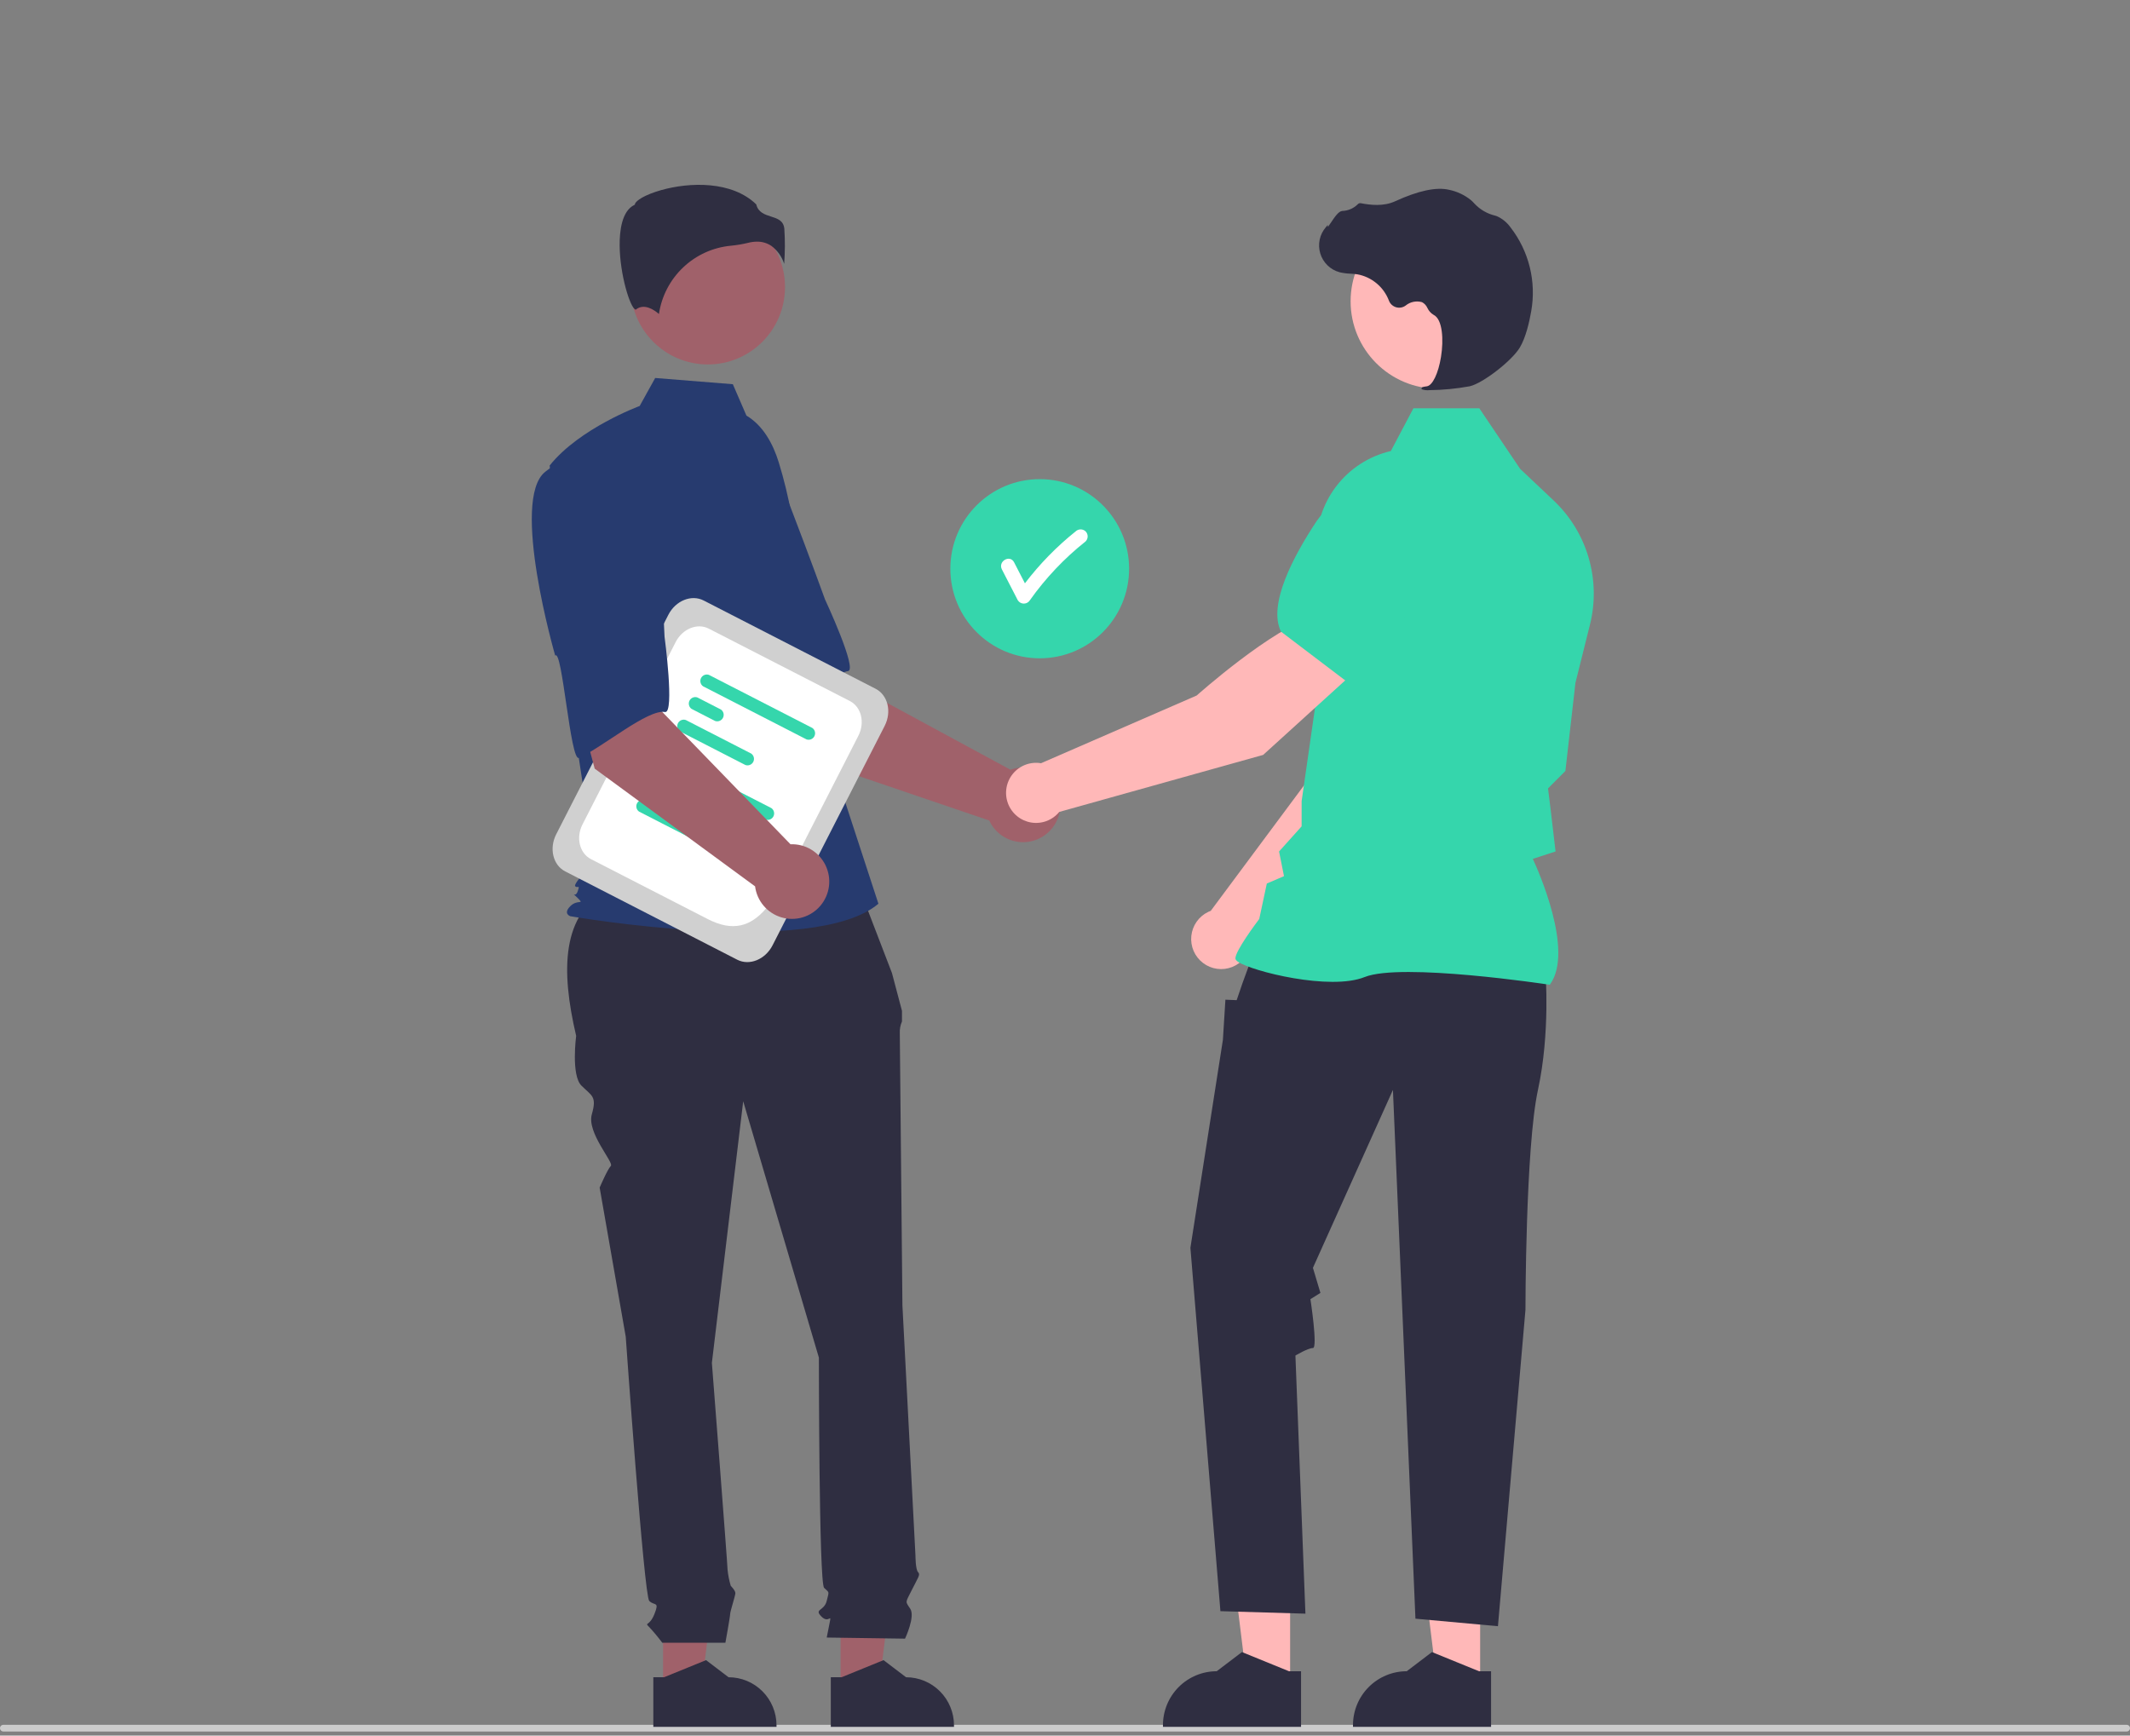 <svg width="200" height="163" viewBox="0 0 200 163" fill="none" xmlns="http://www.w3.org/2000/svg">
<rect x="0" y="0" width="200" height="163" fill="#808080" stroke="none"/>
<g clip-path="url(#clip0_19_1061)">
<path d="M200 162.302C200 162.344 199.992 162.385 199.976 162.423C199.961 162.461 199.938 162.496 199.908 162.525C199.879 162.554 199.845 162.577 199.806 162.593C199.768 162.609 199.728 162.617 199.686 162.617H0.314C0.231 162.617 0.151 162.584 0.092 162.525C0.033 162.466 0 162.386 0 162.302C0 162.219 0.033 162.139 0.092 162.08C0.151 162.021 0.231 161.988 0.314 161.988H199.686C199.728 161.988 199.768 161.996 199.806 162.011C199.845 162.027 199.879 162.05 199.908 162.08C199.938 162.109 199.961 162.144 199.976 162.182C199.992 162.22 200 162.261 200 162.302Z" fill="#CCCCCC"/>
<path d="M97.627 61.826C102.262 61.826 106.019 58.059 106.019 53.413C106.019 48.767 102.262 45 97.627 45C92.993 45 89.235 48.767 89.235 53.413C89.235 58.059 92.993 61.826 97.627 61.826Z" fill="#35D6AC"/>
<path d="M101.936 49.907C101.809 49.786 101.642 49.719 101.467 49.719C101.293 49.719 101.125 49.786 100.999 49.907C99.218 51.331 97.619 52.968 96.237 54.783C95.897 54.125 95.558 53.467 95.219 52.809C94.827 52.049 93.683 52.72 94.075 53.479C94.571 54.442 95.067 55.404 95.563 56.367C95.623 56.465 95.707 56.547 95.807 56.603C95.908 56.659 96.02 56.689 96.135 56.689C96.25 56.689 96.363 56.659 96.463 56.603C96.564 56.547 96.648 56.465 96.707 56.367C98.18 54.288 99.941 52.429 101.936 50.846C102.059 50.721 102.128 50.552 102.128 50.377C102.128 50.201 102.059 50.032 101.936 49.907Z" fill="white"/>
<path d="M75.216 71.043L67.663 59.152L76.409 54.456L78.704 63.528L94.879 72.29C95.517 72.06 96.209 72.021 96.87 72.178C97.53 72.335 98.13 72.681 98.598 73.174C99.066 73.667 99.38 74.286 99.503 74.955C99.626 75.624 99.551 76.315 99.29 76.942C99.028 77.57 98.589 78.108 98.028 78.49C97.466 78.872 96.806 79.082 96.127 79.095C95.449 79.107 94.781 78.921 94.206 78.56C93.631 78.199 93.173 77.678 92.889 77.06L75.216 71.043Z" fill="#A0616A"/>
<path d="M62.144 44.889C59.771 48.382 68.205 61.08 68.205 61.08C68.616 60.192 72.543 70.162 73.201 69.573C75.071 67.899 77.997 63.236 79.624 63.028C80.554 62.91 77.466 56.295 77.466 56.295C77.466 56.295 76.055 52.389 74.14 47.4C73.625 45.979 72.759 44.712 71.624 43.717C70.489 42.722 69.121 42.031 67.648 41.709C67.648 41.709 64.517 41.396 62.144 44.889Z" fill="#273B6F"/>
<path d="M62.26 158.696L65.847 158.696L67.553 144.825L62.259 144.826L62.26 158.696Z" fill="#A0616A"/>
<path d="M61.345 157.522L62.355 157.522L66.297 155.915L68.409 157.522H68.41C69.604 157.522 70.749 157.997 71.593 158.844C72.437 159.69 72.912 160.838 72.912 162.035V162.182L61.345 162.182L61.345 157.522Z" fill="#2F2E41"/>
<path d="M78.925 158.696L82.512 158.696L84.219 144.825L78.925 144.826L78.925 158.696Z" fill="#A0616A"/>
<path d="M78.01 157.522L79.02 157.522L82.962 155.915L85.075 157.522H85.075C86.269 157.522 87.414 157.997 88.258 158.844C89.102 159.69 89.577 160.838 89.577 162.035V162.182L78.01 162.182L78.01 157.522Z" fill="#2F2E41"/>
<path d="M80.478 82.865L57.146 83.449C52.715 85.862 52.647 91.085 54.099 97.285C54.099 97.285 53.609 100.97 54.589 101.953C55.57 102.936 56.06 102.936 55.57 104.656C55.079 106.375 57.669 109.184 57.355 109.5C57.04 109.815 56.305 111.535 56.305 111.535L58.755 125.539C58.755 125.539 60.471 149.862 60.961 150.353C61.451 150.845 61.941 150.353 61.451 151.582C60.961 152.81 60.471 152.319 60.961 152.81C61.395 153.279 61.804 153.772 62.187 154.284H68.112C68.112 154.284 68.559 151.827 68.559 151.582C68.559 151.336 69.049 149.862 69.049 149.616C69.049 149.371 68.615 148.936 68.615 148.936C68.466 148.437 68.365 147.924 68.314 147.405C68.314 146.914 66.843 127.996 66.843 127.996L69.784 103.427L76.891 127.504C76.891 127.504 76.891 148.633 77.381 149.125C77.871 149.616 77.871 149.371 77.626 150.353C77.381 151.336 76.401 151.09 77.136 151.827C77.871 152.564 78.117 151.336 77.871 152.564L77.626 153.793L84.979 153.898C84.979 153.898 85.959 151.827 85.469 151.09C84.979 150.353 85.008 150.554 85.606 149.348C86.204 148.142 86.449 147.896 86.204 147.651C85.959 147.405 85.959 146.098 85.959 146.098L84.734 122.591C84.734 122.591 84.488 97.776 84.488 97.039C84.47 96.66 84.54 96.282 84.692 95.934V94.933L83.753 91.388L80.478 82.865Z" fill="#2F2E41"/>
<path d="M66.462 34.228C70.466 34.228 73.711 30.974 73.711 26.96C73.711 22.947 70.466 19.693 66.462 19.693C62.458 19.693 59.212 22.947 59.212 26.96C59.212 30.974 62.458 34.228 66.462 34.228Z" fill="#A0616A"/>
<path d="M70.087 39.031C71.648 39.962 72.583 41.672 73.119 43.413C74.112 46.635 74.71 49.966 74.899 53.333L75.465 63.413L82.481 84.876C76.401 90.033 53.546 86.048 53.546 86.048C53.546 86.048 52.845 85.814 53.546 85.11C54.248 84.407 54.931 85.03 54.229 84.327C53.528 83.623 54.011 84.407 54.245 83.704C54.479 83 54.245 83.469 54.011 83.235C53.777 83 55.822 80.89 55.822 80.89L53.951 68.57L51.612 43.72C54.419 40.203 60.062 38.13 60.062 38.13L61.52 35.499L68.812 36.084L70.087 39.031Z" fill="#273B6F"/>
<path d="M72.438 23.099C73.001 23.52 73.419 24.108 73.632 24.78C73.713 23.682 73.718 22.58 73.647 21.482C73.562 20.71 73.019 20.537 72.392 20.335C71.825 20.154 71.184 19.948 71.012 19.199C68.733 16.977 64.766 17.089 62.051 17.864C60.557 18.291 59.698 18.839 59.621 19.16L59.605 19.226L59.544 19.256C58.393 19.834 58.169 21.656 58.183 23.084C58.211 25.773 59.138 28.827 59.659 29.075C59.687 29.088 59.694 29.083 59.706 29.073C60.492 28.444 61.45 29.121 61.871 29.489C62.12 27.818 62.92 26.278 64.144 25.116C65.367 23.954 66.944 23.236 68.623 23.078C69.171 23.025 69.714 22.934 70.25 22.805C70.521 22.734 70.8 22.697 71.081 22.695C71.564 22.688 72.037 22.829 72.438 23.099Z" fill="#2F2E41"/>
<path d="M117.442 88.656L131.387 74.459L135.061 63.105L129.149 60.707C126.22 63.669 123.205 72.736 123.205 72.736L113.687 85.542C113.611 85.571 113.535 85.601 113.46 85.636C113.022 85.844 112.644 86.161 112.364 86.557C112.084 86.954 111.911 87.416 111.861 87.899C111.811 88.382 111.886 88.87 112.079 89.316C112.272 89.761 112.577 90.149 112.963 90.442C113.35 90.736 113.805 90.924 114.285 90.989C114.766 91.054 115.254 90.994 115.705 90.814C116.155 90.634 116.551 90.341 116.856 89.963C117.16 89.585 117.362 89.135 117.442 88.656Z" fill="#FFB8B8"/>
<path d="M127.536 62.006L135.013 64.175L135.041 64.169C137.789 63.634 139.963 59.055 141.303 55.308C141.744 54.072 141.7 52.715 141.18 51.51C140.661 50.305 139.705 49.343 138.505 48.818C137.617 48.437 136.64 48.312 135.686 48.458C134.731 48.604 133.836 49.015 133.102 49.644L129.374 52.862L127.536 62.006Z" fill="#35D6AC"/>
<path d="M121.139 158.274L117.117 158.274L115.205 142.725L121.139 142.726L121.139 158.274Z" fill="#FFB8B8"/>
<path d="M122.164 156.958L121.032 156.958L116.614 155.157L114.245 156.958H114.245C112.906 156.958 111.623 157.491 110.676 158.44C109.73 159.389 109.198 160.675 109.198 162.017V162.181L122.164 162.182L122.164 156.958Z" fill="#2F2E41"/>
<path d="M138.981 158.274L134.96 158.274L133.047 142.725L138.982 142.726L138.981 158.274Z" fill="#FFB8B8"/>
<path d="M140.007 156.958L138.875 156.958L134.456 155.157L132.088 156.958H132.088C130.749 156.958 129.466 157.491 128.519 158.44C127.573 159.389 127.041 160.675 127.041 162.017V162.181L140.007 162.182L140.007 156.958Z" fill="#2F2E41"/>
<path d="M145.113 91.3C145.113 91.3 145.582 96.948 144.409 102.362C143.235 107.775 143.235 123.02 143.235 123.02L140.652 152.728L132.905 152.022L130.792 102.362L123.279 119.072L123.983 121.426L123.045 122.014C123.045 122.014 123.749 126.603 123.279 126.603C122.81 126.603 121.636 127.309 121.636 127.309L122.575 151.551L114.593 151.316L111.775 117.189L114.827 97.654L115.062 93.889L116.119 93.932L116.657 92.359L117.645 89.652L145.113 91.3Z" fill="#2F2E41"/>
<path d="M145.518 92.486L145.56 92.427C147.795 89.291 144.434 81.754 143.927 80.662L146.062 79.967L145.581 75.87L145.354 74.044L146.985 72.408L146.99 72.367L147.929 64.129L149.294 58.658C149.809 56.59 149.765 54.422 149.167 52.376C148.57 50.33 147.44 48.481 145.894 47.017L142.737 44.034L138.902 38.344H132.716L130.595 42.361C128.539 42.837 126.715 44.021 125.44 45.708C124.166 47.394 123.522 49.475 123.62 51.588L124.101 62.121L122.219 75.235L122.218 77.609L120.1 79.968L120.563 82.286L118.951 82.978L118.239 86.307C117.945 86.697 116.001 89.295 116.001 90.005C116.001 90.112 116.08 90.215 116.248 90.329C117.573 91.229 124.895 93.062 128.135 91.762C131.587 90.378 145.309 92.454 145.447 92.475L145.518 92.486Z" fill="#35D6AC"/>
<path d="M135.01 36.508C139.534 36.508 143.202 32.831 143.202 28.296C143.202 23.76 139.534 20.083 135.01 20.083C130.486 20.083 126.818 23.76 126.818 28.296C126.818 32.831 130.486 36.508 135.01 36.508Z" fill="#FFB8B8"/>
<path d="M134.225 36.641C135.494 36.628 136.759 36.506 138.007 36.277C139.243 35.992 141.969 33.879 142.712 32.63C143.264 31.703 143.595 30.268 143.776 29.228C144.02 27.852 143.973 26.439 143.638 25.082C143.303 23.725 142.687 22.453 141.83 21.35C141.5 20.887 141.052 20.523 140.532 20.296C140.486 20.279 140.439 20.264 140.391 20.252C139.638 20.074 138.955 19.674 138.43 19.104C138.328 18.989 138.218 18.881 138.1 18.782C137.511 18.309 136.819 17.982 136.08 17.829C134.886 17.542 133.178 17.902 131.004 18.901C129.912 19.402 128.7 19.262 127.766 19.084C127.713 19.076 127.659 19.081 127.61 19.099C127.56 19.118 127.516 19.149 127.482 19.19C127.096 19.572 126.58 19.794 126.038 19.811C125.706 19.834 125.37 20.304 124.964 20.916C124.872 21.055 124.765 21.217 124.687 21.316L124.671 21.13L124.489 21.343C124.202 21.677 124.004 22.078 123.913 22.509C123.823 22.941 123.843 23.388 123.971 23.809C124.099 24.231 124.332 24.613 124.647 24.92C124.962 25.227 125.35 25.45 125.774 25.566C126.11 25.646 126.454 25.692 126.8 25.703C127.009 25.716 127.226 25.73 127.434 25.761C128.103 25.88 128.729 26.171 129.252 26.606C129.775 27.04 130.177 27.603 130.418 28.24C130.475 28.387 130.565 28.519 130.681 28.626C130.797 28.732 130.935 28.811 131.086 28.855C131.237 28.9 131.397 28.909 131.552 28.882C131.707 28.855 131.854 28.792 131.981 28.7C132.192 28.525 132.443 28.405 132.711 28.349C132.979 28.293 133.256 28.303 133.52 28.377C133.749 28.497 133.929 28.693 134.032 28.93C134.156 29.195 134.356 29.417 134.606 29.567C135.459 29.981 135.566 31.907 135.305 33.521C135.054 35.077 134.507 36.212 133.975 36.281C133.565 36.335 133.519 36.365 133.491 36.439L133.466 36.504L133.514 36.564C133.743 36.641 133.986 36.667 134.225 36.641Z" fill="#2F2E41"/>
<path d="M127.429 62.885L123.491 57.855C119.48 58.962 112.364 65.321 112.364 65.321L97.748 71.68C97.26 71.598 96.76 71.646 96.296 71.819C95.833 71.993 95.423 72.286 95.109 72.668C94.794 73.051 94.586 73.51 94.504 73.999C94.423 74.488 94.471 74.99 94.645 75.455C94.819 75.919 95.111 76.329 95.493 76.644C95.876 76.959 96.334 77.167 96.822 77.248C97.31 77.329 97.81 77.28 98.273 77.106C98.736 76.931 99.145 76.637 99.459 76.254L118.605 70.899L127.429 62.885Z" fill="#FFB8B8"/>
<path d="M126.485 64.034L132.698 57.091L133.043 52.171C133.107 51.205 132.901 50.24 132.446 49.386C131.992 48.531 131.309 47.821 130.473 47.336C129.336 46.685 127.995 46.491 126.721 46.794C125.447 47.097 124.336 47.873 123.611 48.966C121.415 52.283 119.054 56.768 120.269 59.296L120.281 59.322L126.485 64.034Z" fill="#35D6AC"/>
<path d="M69.221 90.132L53.073 81.841C51.924 81.251 51.544 79.687 52.225 78.354L62.754 57.745C63.434 56.412 64.923 55.807 66.072 56.397L82.219 64.688C83.368 65.278 83.748 66.842 83.067 68.175L72.539 88.784C71.858 90.117 70.369 90.722 69.221 90.132Z" fill="#D0D0D0"/>
<path d="M66.462 86.32L55.491 80.688C54.415 80.135 54.059 78.67 54.697 77.422L63.444 60.3C64.081 59.052 65.475 58.486 66.551 59.038L79.802 65.841C80.878 66.394 81.234 67.858 80.596 69.107L75.844 78.408C73.004 83.969 71.254 88.781 66.462 86.32Z" fill="white"/>
<path d="M71.886 76.97L62.169 71.981C62.05 71.896 61.965 71.771 61.931 71.629C61.896 71.487 61.914 71.337 61.98 71.207C62.047 71.077 62.158 70.975 62.293 70.92C62.428 70.865 62.579 70.861 62.717 70.908L72.434 75.897C72.553 75.982 72.638 76.107 72.672 76.249C72.707 76.391 72.689 76.541 72.623 76.671C72.556 76.801 72.445 76.903 72.31 76.958C72.175 77.013 72.024 77.017 71.886 76.97Z" fill="#35D6AC"/>
<path d="M63.303 75.24L61.086 74.101C60.967 74.016 60.882 73.891 60.848 73.749C60.813 73.607 60.831 73.457 60.897 73.327C60.964 73.197 61.075 73.095 61.21 73.04C61.345 72.985 61.496 72.981 61.634 73.028L63.852 74.167C63.97 74.251 64.055 74.376 64.089 74.518C64.124 74.66 64.106 74.81 64.04 74.941C63.973 75.071 63.862 75.173 63.727 75.228C63.592 75.282 63.441 75.287 63.303 75.24Z" fill="#35D6AC"/>
<path d="M66.148 79.376L60.003 76.221C59.884 76.136 59.799 76.012 59.765 75.87C59.73 75.727 59.748 75.578 59.814 75.447C59.881 75.317 59.992 75.215 60.127 75.16C60.262 75.106 60.413 75.101 60.551 75.148L66.696 78.303C66.815 78.388 66.899 78.513 66.934 78.655C66.969 78.797 66.951 78.947 66.884 79.077C66.818 79.207 66.707 79.309 66.572 79.364C66.436 79.419 66.286 79.424 66.148 79.376V79.376Z" fill="#35D6AC"/>
<path d="M75.732 69.443L66.014 64.454C65.895 64.369 65.811 64.244 65.777 64.102C65.742 63.96 65.76 63.81 65.826 63.68C65.893 63.55 66.004 63.448 66.139 63.393C66.274 63.338 66.424 63.334 66.563 63.381L76.28 68.37C76.399 68.455 76.483 68.58 76.518 68.722C76.552 68.864 76.535 69.014 76.468 69.144C76.402 69.274 76.291 69.376 76.156 69.431C76.02 69.486 75.87 69.49 75.732 69.443Z" fill="#35D6AC"/>
<path d="M67.149 67.713L64.931 66.574C64.812 66.489 64.728 66.364 64.694 66.222C64.659 66.08 64.677 65.93 64.743 65.8C64.81 65.67 64.921 65.568 65.056 65.513C65.191 65.458 65.341 65.454 65.48 65.501L67.697 66.639C67.816 66.724 67.9 66.849 67.935 66.991C67.969 67.133 67.952 67.283 67.885 67.413C67.819 67.544 67.708 67.645 67.573 67.7C67.438 67.755 67.287 67.76 67.149 67.713Z" fill="#35D6AC"/>
<path d="M69.993 71.849L63.848 68.694C63.729 68.609 63.645 68.484 63.61 68.342C63.575 68.2 63.593 68.05 63.66 67.92C63.726 67.79 63.837 67.688 63.972 67.633C64.108 67.578 64.258 67.574 64.396 67.621L70.541 70.776C70.66 70.861 70.745 70.986 70.779 71.128C70.814 71.27 70.796 71.42 70.73 71.55C70.663 71.68 70.552 71.782 70.417 71.837C70.282 71.892 70.131 71.896 69.993 71.849L69.993 71.849Z" fill="#35D6AC"/>
<path d="M55.84 72.189L52.192 58.575L61.94 56.724L61.416 66.07L74.225 79.291C74.903 79.263 75.574 79.434 76.157 79.782C76.74 80.13 77.21 80.641 77.508 81.252C77.807 81.863 77.922 82.548 77.839 83.223C77.756 83.899 77.478 84.535 77.041 85.055C76.603 85.575 76.024 85.956 75.374 86.152C74.724 86.348 74.031 86.35 73.38 86.158C72.729 85.966 72.148 85.588 71.707 85.07C71.267 84.553 70.986 83.918 70.899 83.243L55.84 72.189Z" fill="#A0616A"/>
<path d="M51.195 44.309C47.886 46.928 52.133 61.577 52.133 61.577C52.79 60.853 53.554 71.545 54.358 71.181C56.642 70.146 60.829 66.578 62.443 66.869C63.366 67.035 62.399 59.797 62.399 59.797C62.399 59.797 62.221 55.647 61.887 50.311C61.821 48.801 61.374 47.332 60.589 46.042C59.804 44.751 58.706 43.681 57.397 42.93C57.397 42.93 54.504 41.691 51.195 44.309Z" fill="#273B6F"/>
</g>
<defs>
<clipPath id="clip0_19_1061">
<rect width="200" height="162.617" fill="white"/>
</clipPath>
</defs>
</svg>
